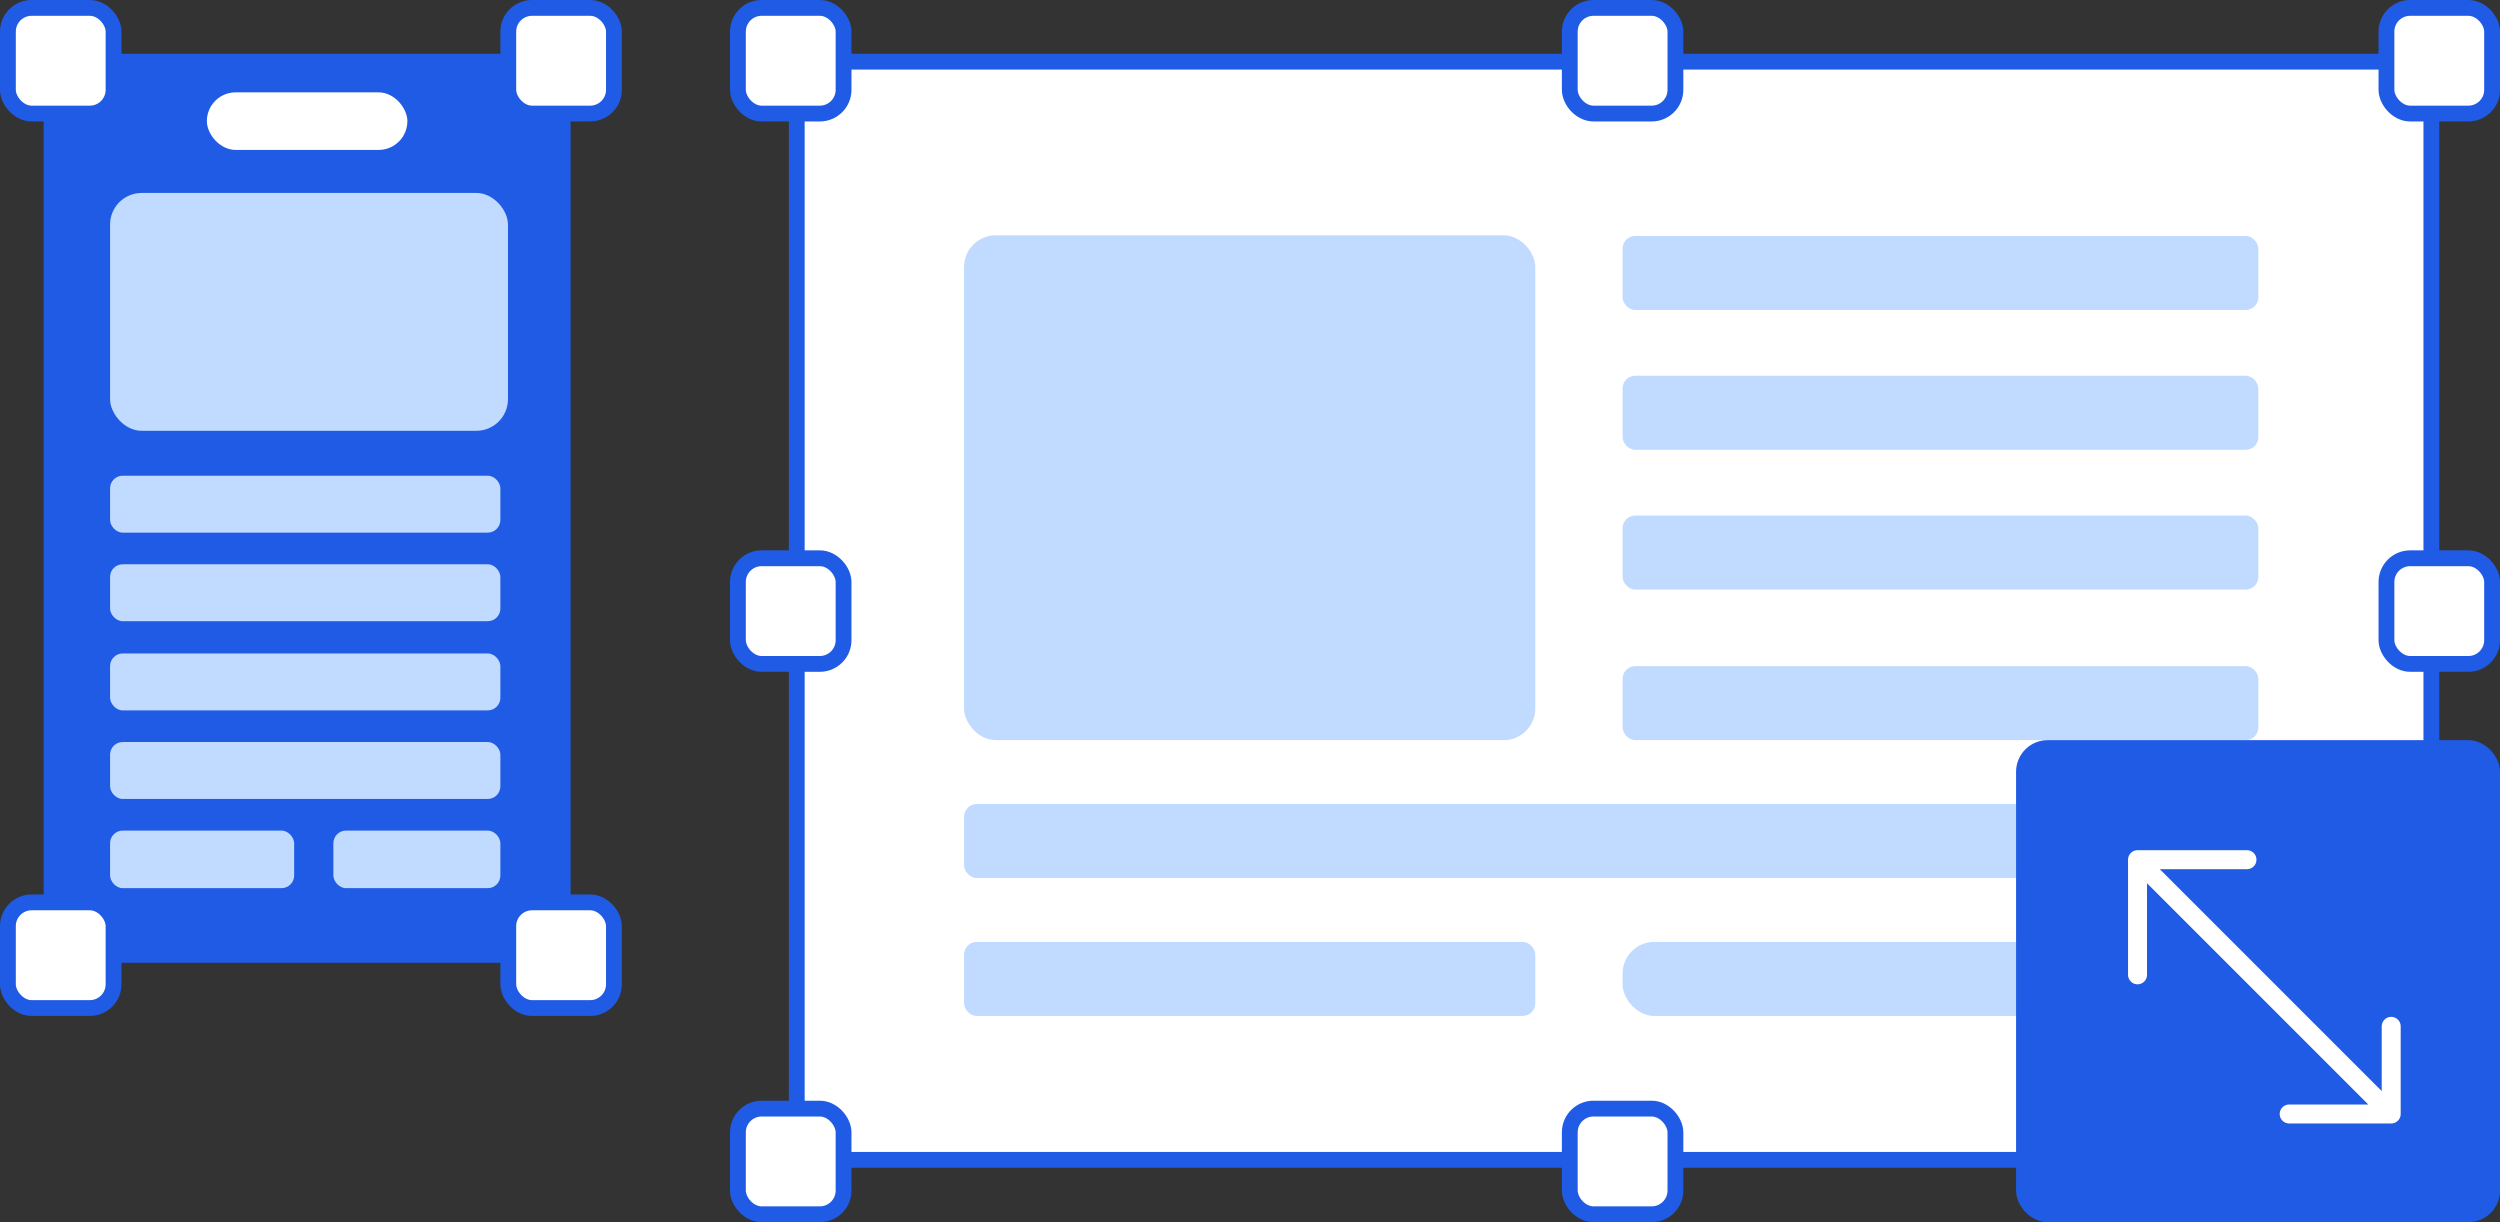 <?xml version="1.0" encoding="UTF-8"?> <svg xmlns="http://www.w3.org/2000/svg" width="3952" height="1932" viewBox="0 0 3952 1932" fill="none"><rect x="0" y="0" width="3952" height="1932" fill="#333333" stroke="none"/> <rect x="1259.5" y="97.5" width="2584" height="1736" fill="white" stroke="#205BE5" stroke-width="25"></rect> <rect x="1166.5" y="12.5" width="167" height="167" rx="37.5" fill="white" stroke="#205BE5" stroke-width="25"></rect> <rect x="1524" y="372" width="903" height="798" rx="50" fill="#C1DAFF"></rect> <rect x="1524" y="1489" width="903" height="117" rx="20" fill="#C1DAFF"></rect> <rect x="2565" y="1489" width="1005" height="117" rx="50" fill="#C1DAFF"></rect> <rect x="2565" y="1053" width="1005" height="117" rx="20" fill="#C1DAFF"></rect> <rect x="1524" y="1271" width="2046" height="117" rx="20" fill="#C1DAFF"></rect> <rect x="2565" y="815" width="1005" height="117" rx="20" fill="#C1DAFF"></rect> <rect x="2565" y="594" width="1005" height="117" rx="20" fill="#C1DAFF"></rect> <rect x="2565" y="373" width="1005" height="117" rx="20" fill="#C1DAFF"></rect> <rect x="2481.5" y="12.5" width="167" height="167" rx="37.5" fill="white" stroke="#205BE5" stroke-width="25"></rect> <rect x="3772.5" y="12.5" width="167" height="167" rx="37.5" fill="white" stroke="#205BE5" stroke-width="25"></rect> <rect x="3772.5" y="882.5" width="167" height="167" rx="37.5" fill="white" stroke="#205BE5" stroke-width="25"></rect> <rect x="3197" y="1180" width="745" height="742" rx="40" fill="#205BE5" stroke="#205BE5" stroke-width="20"></rect> <path d="M3385 1366L3780 1761M3780 1761V1622.43M3780 1761H3618.73" stroke="white" stroke-width="30" stroke-linecap="round" stroke-linejoin="round"></path> <path d="M3379 1541V1359H3552" stroke="white" stroke-width="30" stroke-linecap="round" stroke-linejoin="round"></path> <rect x="1166.5" y="882.5" width="167" height="167" rx="37.5" fill="white" stroke="#205BE5" stroke-width="25"></rect> <rect x="1166.5" y="1752.5" width="167" height="167" rx="37.5" fill="white" stroke="#205BE5" stroke-width="25"></rect> <rect x="2481.5" y="1752.5" width="167" height="167" rx="37.5" fill="white" stroke="#205BE5" stroke-width="25"></rect> <rect x="69" y="85" width="833" height="1437" rx="100" fill="#205BE5"></rect> <rect x="111" y="126" width="749" height="1355" rx="100" fill="#205BE5"></rect> <rect x="174" y="305" width="629" height="376" rx="50" fill="#C1DAFF"></rect> <rect x="174" y="1173" width="617" height="90" rx="20" fill="#C1DAFF"></rect> <rect x="174" y="1313" width="291" height="91" rx="20" fill="#C1DAFF"></rect> <rect x="527" y="1313" width="264" height="91" rx="20" fill="#C1DAFF"></rect> <rect x="327" y="146" width="317" height="91" rx="45.5" fill="white"></rect> <rect x="174" y="1033" width="617" height="90" rx="20" fill="#C1DAFF"></rect> <rect x="174" y="892" width="617" height="90" rx="20" fill="#C1DAFF"></rect> <rect x="174" y="752" width="617" height="90" rx="20" fill="#C1DAFF"></rect> <rect x="12.5" y="12.5" width="167" height="167" rx="37.5" fill="white" stroke="#205BE5" stroke-width="25"></rect> <rect x="12.5" y="1426.5" width="167" height="167" rx="37.5" fill="white" stroke="#205BE5" stroke-width="25"></rect> <rect x="803.5" y="12.5" width="167" height="167" rx="37.5" fill="white" stroke="#205BE5" stroke-width="25"></rect> <rect x="803.5" y="1426.5" width="167" height="167" rx="37.5" fill="white" stroke="#205BE5" stroke-width="25"></rect> </svg> 